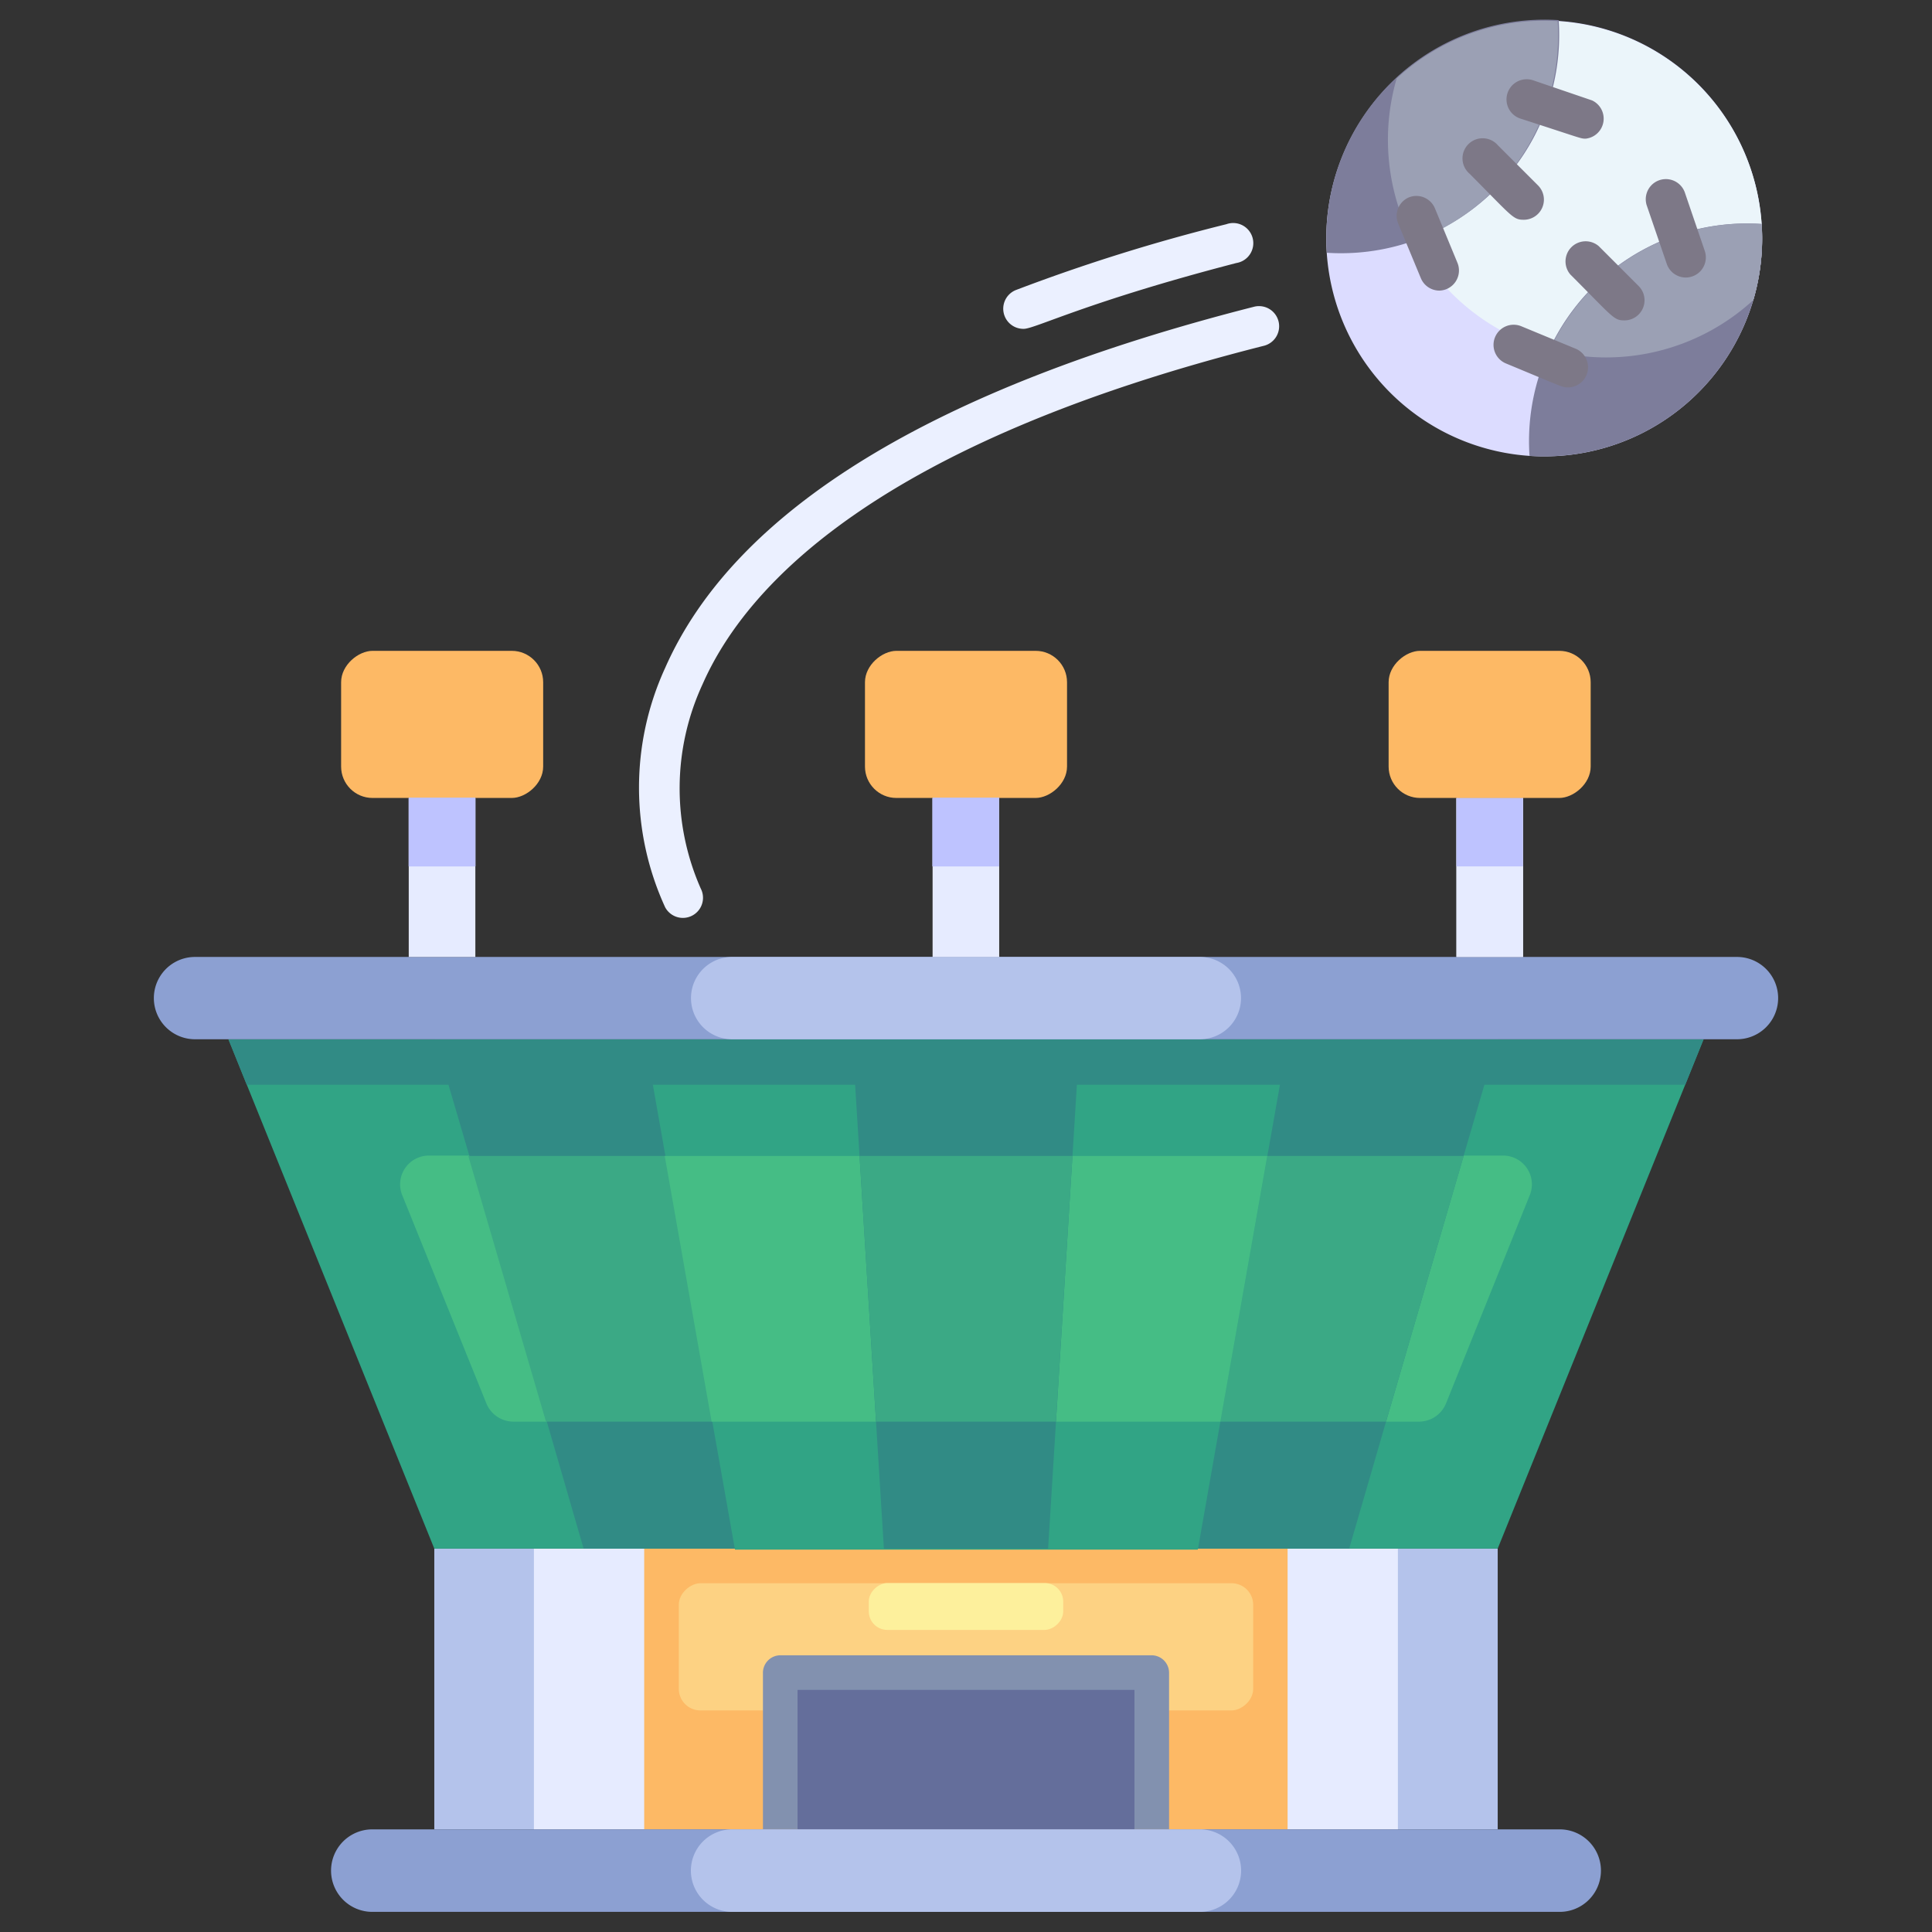 <?xml version="1.0" encoding="UTF-8"?>
<svg xmlns="http://www.w3.org/2000/svg" id="Home_Run_2" height="512" viewBox="0 0 96 96" width="512" data-name="Home Run 2">
  <rect x="0" y="0" width="96" height="96" fill="#333333" stroke="none"/>
  <path d="m21.58 76.95h52.84v13.95h-52.84z" fill="#b4c3eb"></path>
  <path d="m26.53 76.95h42.93v13.95h-42.93z" fill="#e6ebff"></path>
  <path d="m32.01 76.95h31.97v13.95h-31.97z" fill="#fdb965"></path>
  <rect fill="#fdd283" height="28.54" rx="1.07" transform="matrix(0 1 -1 0 129.83 33.83)" width="6.32" x="44.84" y="67.56"></rect>
  <rect fill="#fdf09c" height="9.66" rx=".92" transform="matrix(0 1 -1 0 127.83 31.83)" width="2.33" x="46.83" y="75"></rect>
  <path d="m58.09 83.13v7.76h-20.18v-7.76a.87.87 0 0 1 .88-.88h18.42a.87.87 0 0 1 .88.88z" fill="#8291af"></path>
  <path d="m39.63 83.97h16.74v6.92h-16.74z" fill="#646e9b"></path>
  <path d="m74.42 76.95h-52.84l-10.23-25.31h73.3z" fill="#31a485"></path>
  <path d="m20 59.42 4.17 10.32a1.45 1.45 0 0 0 1.34.9h45a1.45 1.45 0 0 0 1.34-.9l4.15-10.32a1.43 1.43 0 0 0 -1.33-2h-53.33a1.43 1.43 0 0 0 -1.34 2z" fill="#45bd85"></path>
  <path d="m74.42 51.64c-4.9 16.79-4.1 14-7.38 25.31h-38.04c-3.07-10.57-3-10.44-7.38-25.31z" fill="#318b85"></path>
  <path d="m72.73 57.44-3.86 13.2h-41.74l-3.86-13.2z" fill="#3ba985"></path>
  <path d="m64 51.64c-3.83 21.63-3.1 17.53-4.48 25.36h-23c-1.37-7.75-.68-3.8-4.47-25.31z" fill="#31a485"></path>
  <path d="m62.97 57.44-2.33 13.2h-25.28l-2.33-13.2z" fill="#45bd85"></path>
  <path d="m53.65 51.64c-.9 14.41-.81 13.18-1.57 25.31h-8.16c-.75-12.07-.7-11.36-1.57-25.31z" fill="#318b85"></path>
  <path d="m83.74 53.9.91-2.26h-73.3l.91 2.26z" fill="#318b85"></path>
  <path d="m53.29 57.44-.82 13.2h-8.94l-.82-13.2z" fill="#3ba985"></path>
  <path d="m77.5 95h-59a2 2 0 0 1 0-4.1h59a2 2 0 0 1 0 4.1z" fill="#8ca0d2"></path>
  <path d="m59.62 95h-23.24a2 2 0 0 1 0-4.1h23.24a2 2 0 1 1 0 4.1z" fill="#b4c3eb"></path>
  <path d="m86.31 51.64h-76.62a2 2 0 1 1 0-4.09h76.62a2 2 0 1 1 0 4.09z" fill="#8ca0d2"></path>
  <path d="m59.62 51.64h-23.24a2 2 0 1 1 0-4.09h23.24a2 2 0 1 1 0 4.09z" fill="#b4c3eb"></path>
  <path d="m20.31 39.65h3.31v3.4h-3.31z" fill="#bec3ff"></path>
  <rect fill="#fdb965" height="10.04" rx="1.56" transform="matrix(0 1 -1 0 57.97 14.02)" width="7.31" x="18.32" y="30.98"></rect>
  <path d="m46.34 39.65h3.31v3.4h-3.31z" fill="#bec3ff"></path>
  <rect fill="#fdb965" height="10.04" rx="1.56" transform="matrix(0 1 -1 0 84 -12)" width="7.31" x="44.34" y="30.98"></rect>
  <path d="m72.37 39.65h3.31v7.9h-3.31z" fill="#e6ebff"></path>
  <path d="m20.31 39.65h3.31v7.9h-3.31z" fill="#e6ebff"></path>
  <path d="m46.34 39.65h3.31v7.9h-3.31z" fill="#e6ebff"></path>
  <path d="m72.37 39.65h3.31v7.9h-3.31z" fill="#e6ebff"></path>
  <path d="m20.31 39.65h3.31v3.4h-3.31z" fill="#bec3ff"></path>
  <path d="m46.34 39.65h3.31v3.4h-3.31z" fill="#bec3ff"></path>
  <path d="m20.31 39.65h3.31v3.4h-3.31z" fill="#bec3ff"></path>
  <path d="m46.34 39.65h3.31v3.4h-3.31z" fill="#bec3ff"></path>
  <path d="m72.37 39.65h3.31v3.4h-3.31z" fill="#bec3ff"></path>
  <rect fill="#fdb965" height="10.04" rx="1.56" transform="matrix(0 1 -1 0 110.02 -38.03)" width="7.31" x="70.37" y="30.98"></rect>
  <path d="m87.12 14.91a10.83 10.83 0 1 1 -2.73-10.72 10.84 10.84 0 0 1 2.73 10.72z" fill="#dcdcff"></path>
  <path d="m87.12 14.91a10.83 10.83 0 0 1 -17.72-11 10.82 10.82 0 0 1 17.72 11z" fill="#ebf5fa"></path>
  <path d="m65.93 12.56a10.84 10.84 0 0 1 11.52-11.56 10.84 10.84 0 0 1 -11.52 11.56z" fill="#7d7d9b"></path>
  <path d="m87.56 11.85a10.82 10.82 0 0 1 -11.56 10.8 10.82 10.82 0 0 1 11.53-11.52c.01.23.03.39.03.72z" fill="#7d7d9b"></path>
  <path d="m70.21 12a10.89 10.89 0 0 1 -.81-8.1 10.8 10.8 0 0 1 8-2.85 10.88 10.88 0 0 1 -7.19 10.95z" fill="#9ba0b4"></path>
  <path d="m87.56 11.85a11.09 11.09 0 0 1 -.44 3.06 10.81 10.81 0 0 1 -10.12 2.48 10.81 10.81 0 0 1 10.53-6.26c.02.07.03.64.03.72z" fill="#9ba0b4"></path>
  <g fill="#7d7887">
    <path d="m78.79 6.89c-.26 0-.15 0-3.25-1a1 1 0 1 1 .64-1.9l2.93 1a1 1 0 0 1 -.32 1.9z"></path>
    <path d="m75.72 10.92c-.54 0-.56-.14-2.7-2.29a1 1 0 1 1 1.41-1.41l2 2a1 1 0 0 1 -.71 1.7z"></path>
    <path d="m71.52 14.44a1 1 0 0 1 -.92-.62l-1.12-2.7a1 1 0 0 1 .52-1.31 1 1 0 0 1 1.3.54l1.12 2.71a1 1 0 0 1 -.9 1.38z"></path>
    <path d="m83.76 13.79a1 1 0 0 1 -.94-.68l-1-2.92a1 1 0 0 1 1.89-.65l1 2.93a1 1 0 0 1 -.95 1.32z"></path>
    <path d="m80.72 15.92c-.54 0-.55-.14-2.69-2.28a1 1 0 0 1 1.41-1.41l2 2a1 1 0 0 1 -.72 1.69z"></path>
    <path d="m77.92 19.25c-.29 0-.22 0-3.09-1.19a1 1 0 0 1 -.54-1.31 1 1 0 0 1 1.3-.54l2.71 1.12a1 1 0 0 1 -.38 1.92z"></path>
  </g>
  <path d="m33.94 45.61a1 1 0 0 1 -.89-.53 14.26 14.26 0 0 1 0-11.89c3.46-7.85 13.31-13.89 29.27-17.95a1 1 0 0 1 1.21.73 1 1 0 0 1 -.72 1.21c-19.07 4.82-25.7 11.82-27.9 16.82a12.32 12.32 0 0 0 -.09 10.15 1 1 0 0 1 -.88 1.46z" fill="#ebf0ff"></path>
  <path d="m50.87 16.34a1 1 0 0 1 -.36-1.94 90.83 90.83 0 0 1 10.43-3.26 1 1 0 1 1 .49 1.93c-7.43 1.93-10 3.27-10.56 3.27z" fill="#ebf0ff"></path>
</svg>
